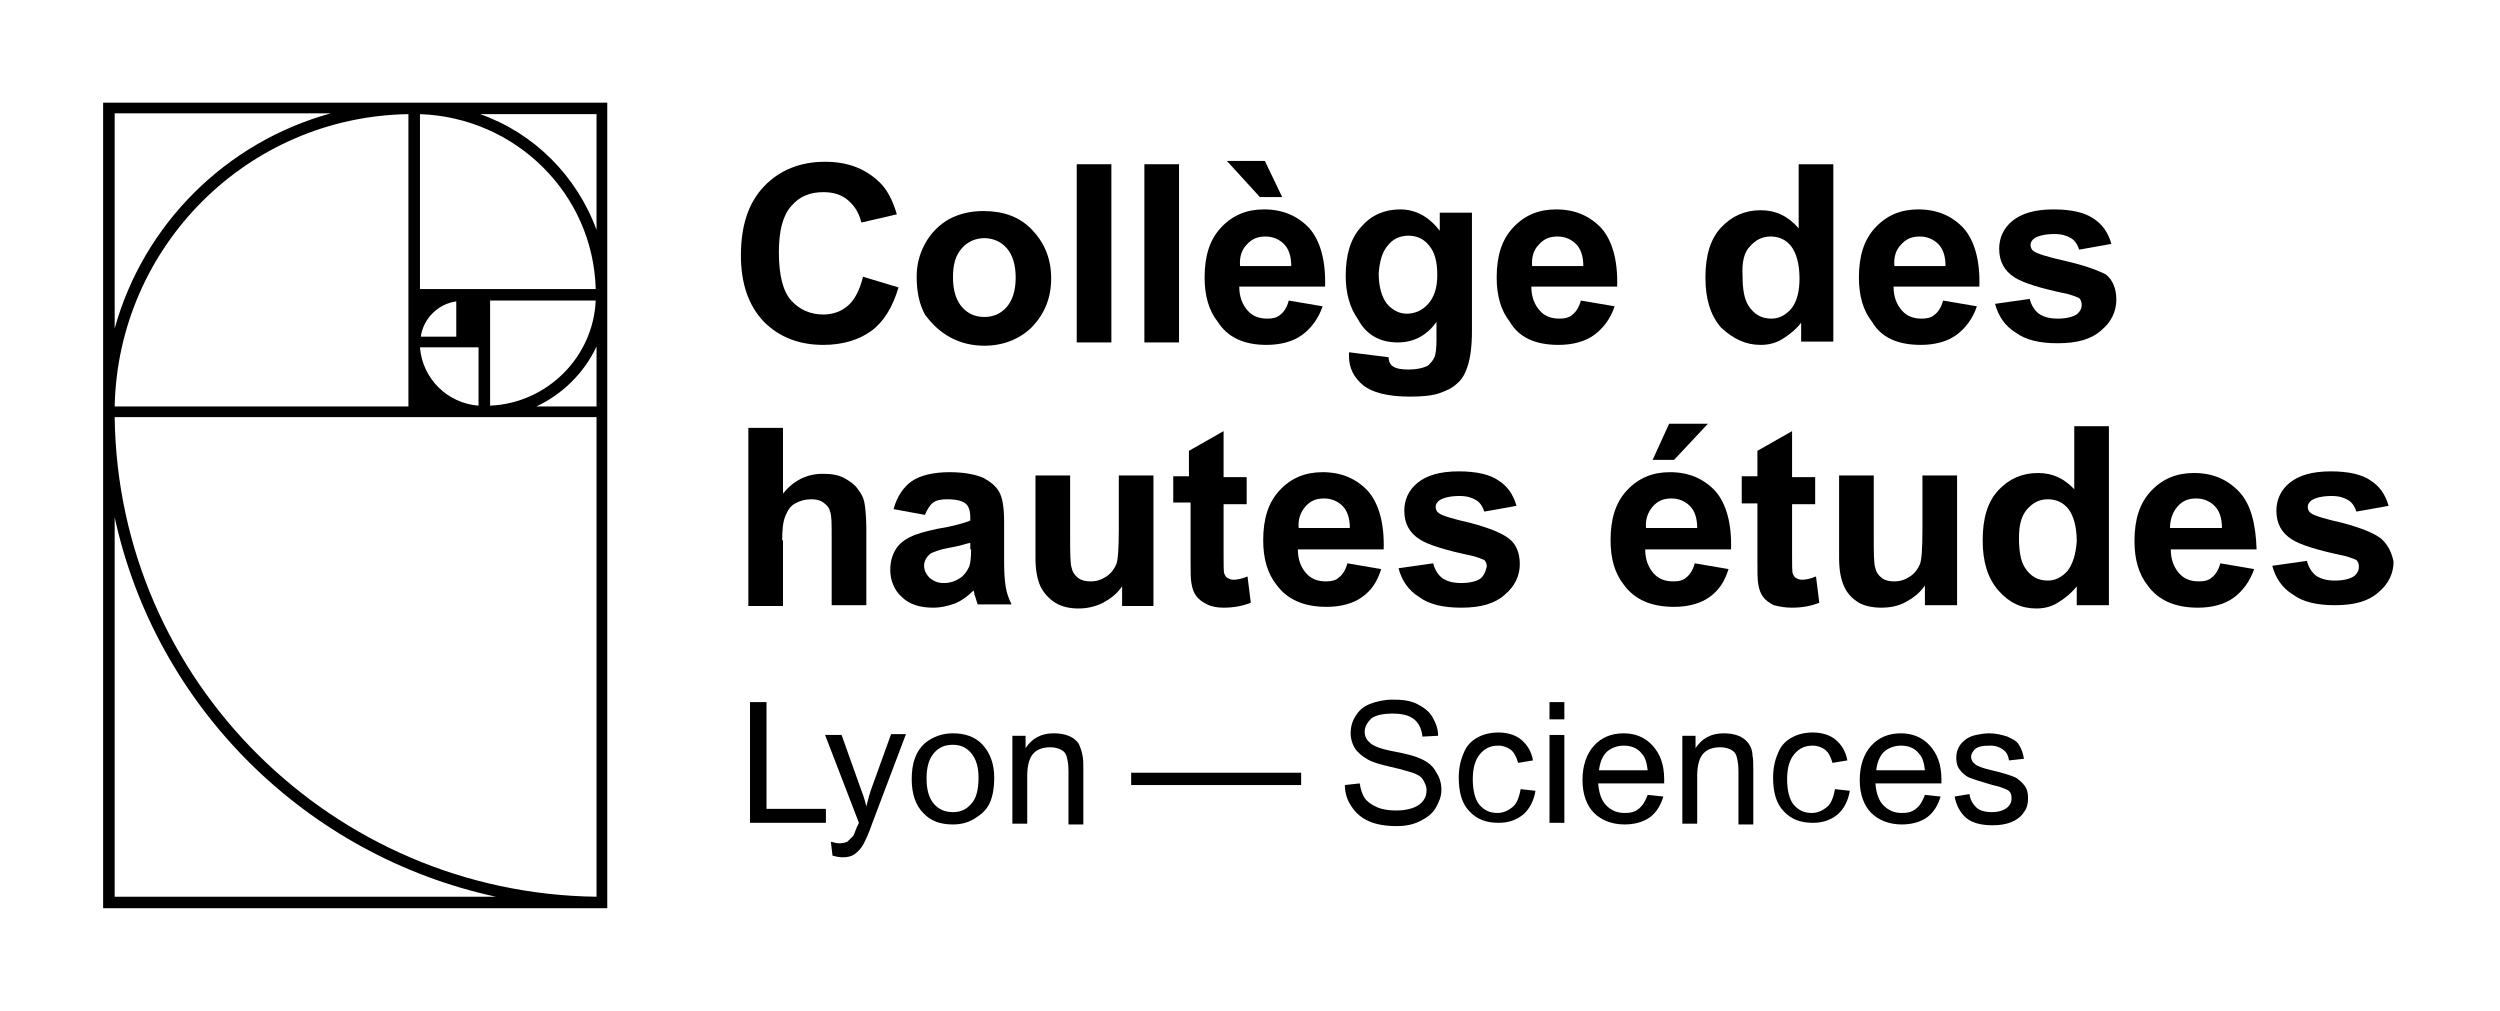 <svg width="230" height="93" viewBox="0 0 230 93" fill="none" xmlns="http://www.w3.org/2000/svg">
<mask id="mask0_3369_2035" style="mask-type:luminance" maskUnits="userSpaceOnUse" x="0" y="0" width="230" height="93">
<path d="M230 0H0V93H230V0Z" fill="white"/>
</mask>
<g mask="url(#mask0_3369_2035)">
<path d="M75.755 31.73C77.501 31.73 79.019 31.277 80.157 30.446C81.296 29.615 82.131 28.255 82.662 26.442L79.398 25.46C79.095 26.669 78.639 27.575 78.032 28.104C77.425 28.633 76.666 28.935 75.755 28.935C74.54 28.935 73.553 28.482 72.794 27.651C72.035 26.82 71.656 25.309 71.656 23.193C71.656 21.229 72.035 19.794 72.794 18.962C73.553 18.056 74.54 17.678 75.755 17.678C76.666 17.678 77.425 17.905 78.032 18.434C78.639 18.962 79.019 19.567 79.247 20.474L82.511 19.718C82.131 18.434 81.6 17.376 80.841 16.696C79.55 15.487 77.956 14.883 75.907 14.883C73.629 14.883 71.732 15.638 70.29 17.149C68.847 18.66 68.164 20.776 68.164 23.495C68.164 26.064 68.847 28.104 70.29 29.615C71.732 31.05 73.553 31.73 75.755 31.73Z" fill="black"/>
<path d="M87.446 31.05C88.433 31.579 89.496 31.806 90.558 31.806C92.304 31.806 93.822 31.201 94.961 30.068C96.1 28.859 96.707 27.424 96.707 25.611C96.707 23.798 96.1 22.362 94.961 21.154C93.822 19.945 92.304 19.416 90.483 19.416C89.344 19.416 88.281 19.642 87.294 20.171C86.383 20.7 85.624 21.456 85.093 22.438C84.562 23.42 84.334 24.402 84.334 25.46C84.334 26.82 84.562 27.953 85.093 28.935C85.7 29.766 86.459 30.521 87.446 31.05ZM88.509 22.816C89.04 22.211 89.799 21.909 90.558 21.909C91.317 21.909 92.077 22.211 92.608 22.816C93.139 23.42 93.443 24.326 93.443 25.535C93.443 26.744 93.139 27.651 92.608 28.255C92.077 28.859 91.393 29.162 90.558 29.162C89.723 29.162 89.04 28.859 88.509 28.255C87.978 27.651 87.674 26.744 87.674 25.535C87.674 24.326 87.902 23.495 88.509 22.816Z" fill="black"/>
<path d="M102.247 15.11H99.059V31.504H102.247V15.11Z" fill="black"/>
<path d="M108.471 15.11H105.283V31.504H108.471V15.11Z" fill="black"/>
<path d="M116.517 31.73C117.808 31.73 118.946 31.428 119.781 30.824C120.616 30.219 121.299 29.313 121.679 28.18L118.567 27.651C118.415 28.255 118.111 28.708 117.808 28.935C117.504 29.237 117.049 29.313 116.593 29.313C115.834 29.313 115.227 29.086 114.771 28.557C114.316 28.028 114.012 27.348 114.012 26.366H121.907C121.983 23.949 121.451 22.136 120.464 21.002C119.402 19.869 118.035 19.265 116.29 19.265C114.696 19.265 113.405 19.794 112.342 20.927C111.28 22.06 110.824 23.571 110.824 25.535C110.824 27.197 111.204 28.557 112.039 29.615C112.95 31.05 114.468 31.73 116.517 31.73ZM114.696 22.513C115.151 21.985 115.682 21.758 116.441 21.758C117.049 21.758 117.656 21.985 118.111 22.438C118.567 22.891 118.795 23.571 118.795 24.478H114.088C114.012 23.647 114.24 22.967 114.696 22.513Z" fill="black"/>
<path d="M117.961 18.131L116.367 14.807H112.875L115.911 18.131H117.961Z" fill="black"/>
<path d="M128.587 31.504C130.029 31.504 131.244 30.899 132.155 29.615V31.352C132.155 32.032 132.079 32.561 132.003 32.788C131.851 33.166 131.623 33.392 131.395 33.619C131.016 33.846 130.333 33.997 129.574 33.997C128.966 33.997 128.435 33.921 128.131 33.694C127.904 33.543 127.752 33.241 127.752 32.864L124.108 32.41C124.108 32.561 124.108 32.712 124.108 32.788C124.108 33.846 124.564 34.752 125.399 35.432C126.234 36.112 127.676 36.49 129.725 36.49C130.788 36.49 131.699 36.414 132.382 36.188C133.065 35.961 133.673 35.659 134.052 35.281C134.508 34.903 134.811 34.374 135.039 33.619C135.267 32.939 135.419 31.881 135.419 30.446V19.567H132.458V21.229C131.471 19.945 130.257 19.265 128.815 19.265C127.372 19.265 126.158 19.794 125.247 20.851C124.26 21.909 123.805 23.42 123.805 25.384C123.805 26.971 124.184 28.331 124.943 29.388C125.702 30.824 126.993 31.504 128.587 31.504ZM127.676 22.589C128.131 21.985 128.815 21.682 129.574 21.682C130.333 21.682 131.016 21.985 131.471 22.589C132.003 23.193 132.23 24.1 132.23 25.309C132.23 26.517 131.927 27.348 131.395 27.953C130.864 28.557 130.181 28.859 129.422 28.859C128.739 28.859 128.131 28.557 127.6 27.953C127.145 27.348 126.841 26.442 126.841 25.157C126.917 24.1 127.145 23.193 127.676 22.589Z" fill="black"/>
<path d="M143.388 31.73C144.679 31.73 145.817 31.428 146.652 30.824C147.487 30.219 148.171 29.313 148.55 28.18L145.438 27.651C145.286 28.255 144.982 28.708 144.679 28.935C144.375 29.237 143.92 29.313 143.464 29.313C142.705 29.313 142.098 29.086 141.643 28.557C141.187 28.028 140.883 27.348 140.883 26.366H148.778C148.854 23.949 148.322 22.136 147.336 21.002C146.273 19.869 144.907 19.265 143.161 19.265C141.567 19.265 140.276 19.794 139.213 20.927C138.151 22.06 137.695 23.571 137.695 25.535C137.695 27.197 138.075 28.557 138.91 29.615C139.745 31.05 141.263 31.73 143.388 31.73ZM141.567 22.513C142.022 21.985 142.553 21.758 143.312 21.758C143.92 21.758 144.527 21.985 144.982 22.438C145.438 22.891 145.666 23.571 145.666 24.478H140.959C140.883 23.647 141.111 22.967 141.567 22.513Z" fill="black"/>
<path d="M161.986 31.73C162.669 31.73 163.353 31.579 163.96 31.201C164.567 30.824 165.174 30.37 165.706 29.69V31.428H168.666V15.11H165.478V21.002C164.491 19.869 163.353 19.34 161.986 19.34C160.544 19.34 159.329 19.869 158.343 20.927C157.356 21.985 156.9 23.495 156.9 25.535C156.9 27.5 157.356 29.011 158.343 30.144C159.481 31.201 160.62 31.73 161.986 31.73ZM160.999 22.665C161.531 22.06 162.138 21.758 162.897 21.758C163.656 21.758 164.339 22.06 164.795 22.665C165.25 23.269 165.554 24.251 165.554 25.611C165.554 26.82 165.326 27.726 164.795 28.406C164.263 29.011 163.656 29.313 162.973 29.313C162.062 29.313 161.379 28.935 160.848 28.104C160.468 27.5 160.316 26.593 160.316 25.384C160.24 24.1 160.468 23.193 160.999 22.665Z" fill="black"/>
<path d="M176.713 31.73C178.003 31.73 179.142 31.428 179.977 30.824C180.812 30.219 181.495 29.313 181.874 28.18L178.762 27.651C178.61 28.255 178.307 28.708 178.003 28.935C177.699 29.237 177.244 29.313 176.789 29.313C176.029 29.313 175.422 29.086 174.967 28.557C174.511 28.028 174.208 27.348 174.208 26.366H182.102C182.178 23.949 181.647 22.136 180.66 21.002C179.597 19.869 178.231 19.265 176.485 19.265C174.891 19.265 173.6 19.794 172.538 20.927C171.475 22.06 171.02 23.571 171.02 25.535C171.02 27.197 171.399 28.557 172.234 29.615C173.069 31.05 174.587 31.73 176.713 31.73ZM174.891 22.513C175.346 21.985 175.878 21.758 176.637 21.758C177.244 21.758 177.851 21.985 178.307 22.438C178.762 22.891 178.99 23.571 178.99 24.478H174.284C174.208 23.647 174.435 22.967 174.891 22.513Z" fill="black"/>
<path d="M190.073 24.024C188.403 23.647 187.416 23.344 187.113 23.118C186.885 22.967 186.809 22.74 186.809 22.513C186.809 22.287 186.961 22.06 187.188 21.909C187.568 21.682 188.175 21.531 189.01 21.531C189.693 21.531 190.149 21.682 190.528 21.909C190.908 22.136 191.136 22.513 191.287 22.967L194.248 22.438C193.944 21.38 193.413 20.625 192.578 20.096C191.819 19.567 190.604 19.265 188.934 19.265C187.188 19.265 185.974 19.642 185.139 20.322C184.304 21.002 183.924 21.909 183.924 22.891C183.924 24.024 184.38 24.931 185.367 25.535C186.05 25.989 187.644 26.517 190.225 27.046C190.756 27.197 191.136 27.348 191.287 27.424C191.439 27.575 191.515 27.802 191.515 28.028C191.515 28.406 191.363 28.633 191.136 28.859C190.756 29.162 190.073 29.313 189.314 29.313C188.555 29.313 188.023 29.162 187.568 28.859C187.188 28.557 186.885 28.104 186.733 27.5L183.545 27.953C183.849 29.086 184.456 29.993 185.443 30.597C186.354 31.277 187.644 31.579 189.314 31.579C191.136 31.579 192.426 31.201 193.337 30.37C194.248 29.615 194.703 28.633 194.703 27.575C194.703 26.593 194.4 25.762 193.717 25.233C192.957 24.855 191.743 24.402 190.073 24.024Z" fill="black"/>
<path d="M71.96 49.711C71.96 48.729 72.036 47.973 72.263 47.444C72.491 46.915 72.719 46.538 73.174 46.311C73.554 46.084 74.085 45.933 74.617 45.933C75.072 45.933 75.452 46.009 75.755 46.236C76.059 46.462 76.287 46.689 76.362 47.066C76.514 47.369 76.514 48.2 76.514 49.408V55.679H79.702V48.729C79.702 47.671 79.626 46.84 79.551 46.387C79.475 45.858 79.247 45.404 78.943 45.027C78.64 44.573 78.184 44.271 77.653 43.969C77.046 43.667 76.438 43.591 75.679 43.591C74.237 43.591 73.023 44.196 72.036 45.404V39.361H68.848V55.755H72.036V49.711H71.96Z" fill="black"/>
<path d="M92.379 51.751V48.049C92.379 46.689 92.228 45.782 91.924 45.253C91.621 44.724 91.165 44.347 90.482 43.969C89.799 43.667 88.736 43.44 87.37 43.44C85.852 43.44 84.637 43.742 83.878 44.271C83.119 44.8 82.512 45.707 82.208 46.84L85.092 47.369C85.32 46.84 85.548 46.462 85.852 46.236C86.155 46.009 86.611 45.933 87.142 45.933C87.977 45.933 88.508 46.084 88.812 46.311C89.115 46.538 89.267 46.991 89.267 47.595V47.898C88.66 48.124 87.673 48.426 86.231 48.653C85.168 48.88 84.333 49.106 83.726 49.408C83.119 49.711 82.663 50.088 82.36 50.617C82.056 51.146 81.904 51.751 81.904 52.43C81.904 53.413 82.284 54.319 82.967 54.923C83.65 55.603 84.637 55.906 85.852 55.906C86.535 55.906 87.218 55.755 87.825 55.528C88.432 55.301 89.04 54.848 89.571 54.319C89.571 54.395 89.647 54.47 89.647 54.697C89.799 55.075 89.875 55.452 89.951 55.603H93.063C92.759 54.999 92.607 54.47 92.531 54.017C92.456 53.564 92.379 52.808 92.379 51.751ZM89.343 50.542C89.343 51.297 89.267 51.826 89.191 52.053C89.04 52.43 88.812 52.808 88.432 53.11C87.901 53.488 87.37 53.639 86.838 53.639C86.307 53.639 85.927 53.488 85.548 53.186C85.244 52.884 85.016 52.506 85.016 52.053C85.016 51.599 85.244 51.222 85.624 50.919C85.927 50.768 86.459 50.542 87.37 50.391C88.281 50.239 88.888 50.013 89.267 49.937V50.542H89.343Z" fill="black"/>
<path d="M106.118 55.603V43.742H102.93V48.729C102.93 50.466 102.854 51.524 102.703 51.902C102.551 52.279 102.247 52.733 101.792 53.035C101.336 53.337 100.881 53.488 100.349 53.488C99.894 53.488 99.514 53.413 99.211 53.186C98.907 52.959 98.68 52.657 98.604 52.279C98.452 51.902 98.452 50.844 98.452 49.182V43.742H95.264V51.297C95.264 52.431 95.415 53.261 95.719 53.941C96.023 54.546 96.478 55.075 97.085 55.452C97.693 55.83 98.452 55.981 99.211 55.981C99.97 55.981 100.729 55.83 101.488 55.452C102.171 55.075 102.779 54.621 103.234 53.941V55.755H106.118V55.603Z" fill="black"/>
<path d="M108.091 46.236H109.534V51.448C109.534 52.582 109.534 53.261 109.609 53.639C109.685 54.168 109.837 54.546 110.065 54.848C110.293 55.15 110.596 55.377 111.052 55.603C111.507 55.83 112.038 55.906 112.57 55.906C113.481 55.906 114.316 55.755 115.075 55.452L114.771 53.035C114.24 53.261 113.784 53.337 113.481 53.337C113.253 53.337 113.101 53.261 112.949 53.186C112.798 53.11 112.722 52.959 112.646 52.808C112.57 52.657 112.57 52.053 112.57 51.146V46.387H114.695V43.894H112.57V39.663L109.382 41.476V43.818H107.939V46.236H108.091Z" fill="black"/>
<path d="M127.07 52.355L123.957 51.826C123.806 52.43 123.502 52.884 123.198 53.11C122.895 53.413 122.439 53.488 121.984 53.488C121.225 53.488 120.617 53.261 120.162 52.733C119.707 52.204 119.403 51.524 119.403 50.542H127.297C127.373 48.124 126.842 46.311 125.855 45.178C124.792 44.045 123.426 43.44 121.68 43.44C120.086 43.44 118.796 43.969 117.733 45.102C116.67 46.236 116.215 47.746 116.215 49.711C116.215 51.373 116.594 52.733 117.429 53.79C118.416 55.15 119.934 55.83 122.06 55.83C123.35 55.83 124.489 55.528 125.324 54.923C126.159 54.319 126.69 53.564 127.07 52.355ZM120.086 46.613C120.542 46.084 121.073 45.858 121.832 45.858C122.439 45.858 123.047 46.084 123.502 46.538C123.957 46.991 124.185 47.671 124.185 48.578H119.479C119.403 47.822 119.631 47.142 120.086 46.613Z" fill="black"/>
<path d="M136.255 53.186C135.875 53.488 135.192 53.639 134.433 53.639C133.674 53.639 133.143 53.488 132.687 53.186C132.308 52.884 132.004 52.431 131.852 51.826L128.664 52.279C128.968 53.413 129.575 54.319 130.562 54.924C131.473 55.604 132.763 55.906 134.433 55.906C136.255 55.906 137.545 55.528 138.456 54.697C139.367 53.941 139.822 52.959 139.822 51.902C139.822 50.92 139.519 50.089 138.836 49.56C138.153 49.031 137.014 48.578 135.344 48.124C133.674 47.746 132.687 47.444 132.384 47.218C132.156 47.067 132.08 46.84 132.08 46.613C132.08 46.387 132.232 46.16 132.459 46.009C132.839 45.782 133.446 45.631 134.281 45.631C134.964 45.631 135.42 45.782 135.799 46.009C136.179 46.236 136.407 46.613 136.558 47.067L139.519 46.538C139.215 45.48 138.684 44.725 137.849 44.196C137.09 43.667 135.875 43.365 134.205 43.365C132.459 43.365 131.245 43.742 130.41 44.422C129.575 45.102 129.195 46.009 129.195 46.991C129.195 48.124 129.651 49.031 130.638 49.635C131.321 50.089 132.915 50.617 135.496 51.146C136.027 51.297 136.407 51.448 136.558 51.524C136.71 51.675 136.786 51.902 136.786 52.128C136.634 52.733 136.483 52.959 136.255 53.186Z" fill="black"/>
<path d="M157.129 38.983H153.561L152.043 42.307H154.017L157.129 38.983Z" fill="black"/>
<path d="M159.027 52.355L155.914 51.826C155.763 52.43 155.459 52.884 155.155 53.11C154.852 53.413 154.396 53.488 153.941 53.488C153.182 53.488 152.575 53.261 152.119 52.733C151.664 52.204 151.36 51.524 151.36 50.542H159.254C159.33 48.124 158.799 46.311 157.812 45.178C156.749 44.045 155.383 43.44 153.637 43.44C152.043 43.44 150.753 43.969 149.69 45.102C148.627 46.236 148.172 47.746 148.172 49.711C148.172 51.373 148.551 52.733 149.386 53.79C150.373 55.15 151.891 55.83 154.017 55.83C155.307 55.83 156.446 55.528 157.281 54.923C158.116 54.319 158.647 53.564 159.027 52.355ZM152.043 46.613C152.499 46.084 153.03 45.858 153.789 45.858C154.396 45.858 155.004 46.084 155.459 46.538C155.914 46.991 156.142 47.671 156.142 48.578H151.436C151.36 47.822 151.588 47.142 152.043 46.613Z" fill="black"/>
<path d="M164.871 55.906C165.781 55.906 166.616 55.755 167.376 55.452L167.072 53.035C166.541 53.261 166.085 53.337 165.781 53.337C165.554 53.337 165.402 53.261 165.25 53.186C165.098 53.11 165.022 52.959 164.947 52.808C164.871 52.657 164.871 52.053 164.871 51.146V46.387H166.996V43.894H164.871V39.663L161.682 41.476V43.818H160.24V46.311H161.682V51.524C161.682 52.657 161.682 53.337 161.758 53.715C161.834 54.244 161.986 54.621 162.214 54.924C162.442 55.226 162.745 55.452 163.201 55.679C163.808 55.83 164.263 55.906 164.871 55.906Z" fill="black"/>
<path d="M175.346 55.377C176.029 54.999 176.636 54.546 177.092 53.866V55.679H180.052V43.742H176.864V48.729C176.864 50.466 176.788 51.524 176.636 51.902C176.484 52.279 176.181 52.733 175.725 53.035C175.27 53.337 174.814 53.488 174.283 53.488C173.828 53.488 173.448 53.413 173.144 53.186C172.841 52.959 172.613 52.657 172.537 52.279C172.385 51.902 172.385 50.844 172.385 49.182V43.742H169.197V51.297C169.197 52.431 169.349 53.261 169.653 53.941C169.956 54.621 170.412 55.075 171.019 55.452C171.55 55.755 172.309 55.906 173.069 55.906C173.904 55.906 174.663 55.755 175.346 55.377Z" fill="black"/>
<path d="M190.984 45.178C189.997 44.045 188.858 43.516 187.492 43.516C186.05 43.516 184.835 44.045 183.848 45.102C182.862 46.16 182.406 47.671 182.406 49.711C182.406 51.675 182.862 53.186 183.848 54.319C184.835 55.452 185.974 55.981 187.34 55.981C188.023 55.981 188.707 55.83 189.314 55.452C189.921 55.075 190.528 54.621 191.06 53.941V55.679H194.02V39.209H190.832V45.178H190.984ZM190.225 52.506C189.693 53.11 189.086 53.413 188.403 53.413C187.492 53.413 186.809 53.035 186.278 52.204C185.898 51.599 185.746 50.693 185.746 49.484C185.746 48.275 185.974 47.444 186.505 46.84C187.037 46.236 187.644 45.933 188.403 45.933C189.162 45.933 189.845 46.236 190.301 46.84C190.756 47.444 191.06 48.426 191.06 49.786C190.984 50.995 190.68 51.902 190.225 52.506Z" fill="black"/>
<path d="M206.013 45.253C204.951 44.12 203.584 43.516 201.838 43.516C200.244 43.516 198.954 44.045 197.891 45.178C196.828 46.311 196.373 47.822 196.373 49.786C196.373 51.448 196.753 52.808 197.588 53.866C198.574 55.226 200.093 55.906 202.218 55.906C203.508 55.906 204.647 55.603 205.482 54.999C206.317 54.395 207 53.488 207.38 52.355L204.267 51.826C204.116 52.431 203.812 52.884 203.508 53.11C203.205 53.413 202.749 53.488 202.294 53.488C201.535 53.488 200.927 53.261 200.472 52.733C200.017 52.204 199.713 51.524 199.713 50.542H207.607C207.531 48.2 207.076 46.387 206.013 45.253ZM199.637 48.653C199.637 47.822 199.865 47.142 200.32 46.613C200.776 46.084 201.307 45.858 202.066 45.858C202.673 45.858 203.281 46.084 203.736 46.538C204.192 46.991 204.419 47.671 204.419 48.578H199.637V48.653Z" fill="black"/>
<path d="M219.069 49.56C218.385 49.031 217.247 48.578 215.577 48.124C213.907 47.746 212.92 47.444 212.616 47.218C212.389 47.067 212.313 46.84 212.313 46.613C212.313 46.387 212.465 46.16 212.692 46.009C213.072 45.782 213.679 45.631 214.514 45.631C215.197 45.631 215.653 45.782 216.032 46.009C216.412 46.236 216.64 46.613 216.791 47.067L219.752 46.538C219.448 45.48 218.917 44.725 218.082 44.196C217.323 43.667 216.108 43.365 214.438 43.365C212.692 43.365 211.478 43.742 210.643 44.422C209.808 45.102 209.428 46.009 209.428 46.991C209.428 48.124 209.884 49.031 210.871 49.635C211.554 50.089 213.148 50.617 215.729 51.146C216.26 51.297 216.64 51.448 216.791 51.524C216.943 51.675 217.019 51.902 217.019 52.128C217.019 52.506 216.867 52.733 216.64 52.959C216.26 53.262 215.577 53.413 214.818 53.413C214.059 53.413 213.527 53.262 213.072 52.959C212.692 52.657 212.389 52.204 212.237 51.599L209.049 52.053C209.352 53.186 209.96 54.093 210.947 54.697C211.857 55.377 213.148 55.679 214.818 55.679C216.64 55.679 217.93 55.301 218.841 54.47C219.752 53.715 220.207 52.733 220.207 51.675C220.055 50.92 219.752 50.164 219.069 49.56Z" fill="black"/>
<path d="M70.518 64.594H69V75.699H75.984V74.415H70.518V64.594Z" fill="black"/>
<path d="M80.235 72.375C80.007 72.98 79.855 73.584 79.704 74.188C79.552 73.508 79.324 72.904 79.096 72.3L77.426 67.616H75.908L79.02 75.699C78.945 75.85 78.945 75.926 78.869 76.002C78.641 76.53 78.565 76.908 78.413 76.984C78.261 77.135 78.109 77.286 77.958 77.437C77.806 77.513 77.502 77.588 77.199 77.588C76.971 77.588 76.743 77.513 76.44 77.437L76.591 78.721C76.895 78.797 77.199 78.872 77.502 78.872C77.958 78.872 78.337 78.797 78.641 78.57C78.945 78.344 79.248 78.041 79.476 77.588C79.628 77.286 79.931 76.681 80.235 75.775L83.347 67.54H81.981L80.235 72.375Z" fill="black"/>
<path d="M87.672 67.465C86.686 67.465 85.85 67.767 85.091 68.371C84.257 69.127 83.877 70.184 83.877 71.695C83.877 73.055 84.257 74.113 84.94 74.793C85.623 75.548 86.534 75.85 87.672 75.85C88.356 75.85 89.039 75.699 89.646 75.322C90.253 74.944 90.709 74.566 91.012 73.962C91.316 73.357 91.468 72.526 91.468 71.544C91.468 70.26 91.088 69.278 90.405 68.522C89.722 67.767 88.735 67.465 87.672 67.465ZM89.342 73.962C88.887 74.491 88.356 74.717 87.672 74.717C86.989 74.717 86.382 74.491 85.927 73.962C85.471 73.433 85.243 72.677 85.243 71.62C85.243 70.562 85.471 69.807 85.927 69.278C86.382 68.749 86.913 68.522 87.672 68.522C88.356 68.522 88.887 68.749 89.342 69.278C89.798 69.807 90.025 70.562 90.025 71.544C90.025 72.677 89.798 73.508 89.342 73.962Z" fill="black"/>
<path d="M99.211 68.371C98.984 68.069 98.68 67.842 98.3 67.691C97.921 67.54 97.465 67.465 96.934 67.465C95.795 67.465 94.96 67.918 94.353 68.825V67.691H93.139V75.775H94.505V71.393C94.505 70.335 94.733 69.656 95.112 69.278C95.492 68.9 96.023 68.749 96.63 68.749C97.01 68.749 97.314 68.825 97.617 68.976C97.921 69.127 98.073 69.353 98.149 69.656C98.225 69.958 98.3 70.335 98.3 70.94V75.85H99.667V70.864C99.667 70.26 99.667 69.807 99.591 69.504C99.515 69.051 99.363 68.673 99.211 68.371Z" fill="black"/>
<path d="M119.705 71.091H104.068V72.224H119.705V71.091Z" fill="black"/>
<path d="M130.712 69.806C130.257 69.58 129.422 69.353 128.207 69.127C126.993 68.9 126.233 68.598 126.006 68.296C125.702 68.069 125.55 67.691 125.55 67.314C125.55 66.86 125.778 66.482 126.158 66.105C126.537 65.802 127.22 65.651 128.131 65.651C128.966 65.651 129.649 65.802 130.105 66.18C130.56 66.558 130.788 67.087 130.864 67.767L132.306 67.691C132.306 67.011 132.078 66.482 131.775 65.954C131.471 65.425 130.94 65.047 130.332 64.745C129.725 64.443 128.966 64.367 128.131 64.367C127.372 64.367 126.689 64.518 126.082 64.745C125.474 64.972 125.019 65.349 124.715 65.878C124.412 66.331 124.26 66.86 124.26 67.465C124.26 67.993 124.412 68.447 124.639 68.824C124.867 69.202 125.323 69.58 125.854 69.882C126.233 70.109 126.993 70.335 127.979 70.562C129.042 70.789 129.649 71.015 129.953 71.091C130.408 71.242 130.788 71.469 130.94 71.771C131.092 72.073 131.243 72.3 131.243 72.677C131.243 73.055 131.167 73.357 130.94 73.659C130.712 73.962 130.408 74.188 129.953 74.339C129.497 74.49 129.042 74.566 128.435 74.566C127.828 74.566 127.22 74.49 126.689 74.264C126.158 74.037 125.778 73.735 125.55 73.433C125.323 73.055 125.171 72.602 125.095 72.073L123.729 72.224C123.729 72.98 123.956 73.659 124.336 74.188C124.715 74.793 125.247 75.246 125.93 75.548C126.613 75.85 127.448 76.001 128.511 76.001C129.346 76.001 130.029 75.85 130.636 75.548C131.243 75.246 131.775 74.868 132.078 74.339C132.382 73.811 132.61 73.282 132.61 72.677C132.61 72.073 132.458 71.544 132.154 71.091C131.851 70.487 131.395 70.109 130.712 69.806Z" fill="black"/>
<path d="M139.139 74.264C138.76 74.566 138.304 74.793 137.773 74.793C137.09 74.793 136.558 74.566 136.103 74.037C135.723 73.584 135.496 72.753 135.496 71.695C135.496 70.638 135.723 69.882 136.179 69.353C136.634 68.825 137.165 68.598 137.849 68.598C138.304 68.598 138.684 68.749 138.987 68.976C139.291 69.202 139.519 69.656 139.67 70.184L141.037 69.958C140.885 69.127 140.505 68.522 139.974 68.069C139.443 67.616 138.684 67.389 137.849 67.389C137.165 67.389 136.482 67.54 135.951 67.842C135.344 68.144 134.888 68.673 134.661 69.278C134.357 69.958 134.205 70.713 134.205 71.544C134.205 72.904 134.509 73.962 135.192 74.642C135.875 75.397 136.786 75.699 137.849 75.699C138.76 75.699 139.443 75.473 140.126 74.944C140.733 74.415 141.113 73.66 141.264 72.753L139.898 72.602C139.746 73.433 139.519 73.962 139.139 74.264Z" fill="black"/>
<path d="M143.921 67.616H142.555V75.699H143.921V67.616Z" fill="black"/>
<path d="M143.921 64.594H142.555V66.18H143.921V64.594Z" fill="black"/>
<path d="M149.385 67.465C148.247 67.465 147.336 67.842 146.653 68.598C145.969 69.353 145.59 70.411 145.59 71.771C145.59 73.055 145.969 74.113 146.653 74.793C147.336 75.473 148.323 75.85 149.461 75.85C150.372 75.85 151.207 75.624 151.814 75.171C152.422 74.717 152.801 74.037 153.029 73.282L151.587 73.131C151.359 73.735 151.131 74.113 150.752 74.415C150.372 74.717 149.992 74.793 149.461 74.793C148.778 74.793 148.247 74.566 147.791 74.113C147.336 73.66 147.108 72.98 147.032 72.073H153.105C153.105 71.922 153.105 71.771 153.105 71.695C153.105 70.335 152.725 69.353 152.042 68.598C151.359 67.842 150.448 67.465 149.385 67.465ZM147.108 70.864C147.184 70.184 147.412 69.58 147.791 69.202C148.171 68.825 148.778 68.598 149.385 68.598C150.068 68.598 150.676 68.825 151.055 69.353C151.359 69.656 151.511 70.184 151.587 70.864H147.108Z" fill="black"/>
<path d="M160.848 68.371C160.62 68.069 160.317 67.842 159.937 67.691C159.558 67.54 159.102 67.465 158.571 67.465C157.432 67.465 156.597 67.918 155.99 68.825V67.691H154.775V75.775H156.142V71.393C156.142 70.335 156.369 69.656 156.749 69.278C157.129 68.9 157.66 68.749 158.267 68.749C158.647 68.749 158.95 68.825 159.254 68.976C159.558 69.127 159.709 69.353 159.785 69.656C159.861 69.958 159.937 70.335 159.937 70.94V75.85H161.303V70.864C161.303 70.26 161.303 69.807 161.228 69.504C161.228 69.051 161.076 68.673 160.848 68.371Z" fill="black"/>
<path d="M168.059 74.264C167.679 74.566 167.224 74.793 166.693 74.793C166.009 74.793 165.478 74.566 165.023 74.037C164.643 73.584 164.415 72.753 164.415 71.695C164.415 70.638 164.643 69.882 165.099 69.353C165.554 68.825 166.085 68.598 166.769 68.598C167.224 68.598 167.604 68.749 167.907 68.976C168.211 69.202 168.439 69.656 168.59 70.184L169.957 69.958C169.805 69.127 169.425 68.522 168.894 68.069C168.363 67.616 167.604 67.389 166.769 67.389C166.085 67.389 165.402 67.54 164.871 67.842C164.264 68.144 163.808 68.673 163.58 69.278C163.277 69.958 163.125 70.713 163.125 71.544C163.125 72.904 163.429 73.962 164.112 74.642C164.795 75.397 165.706 75.699 166.769 75.699C167.679 75.699 168.363 75.473 169.046 74.944C169.653 74.415 170.033 73.66 170.184 72.753L168.818 72.602C168.666 73.433 168.439 73.962 168.059 74.264Z" fill="black"/>
<path d="M174.891 67.465C173.752 67.465 172.842 67.842 172.158 68.598C171.475 69.353 171.096 70.411 171.096 71.771C171.096 73.055 171.475 74.113 172.158 74.793C172.842 75.473 173.828 75.85 174.967 75.85C175.878 75.85 176.713 75.624 177.32 75.171C177.927 74.717 178.307 74.037 178.535 73.282L177.092 73.131C176.865 73.735 176.637 74.113 176.257 74.415C175.878 74.717 175.498 74.793 174.967 74.793C174.284 74.793 173.752 74.566 173.297 74.113C172.842 73.66 172.614 72.98 172.538 72.073H178.611C178.611 71.922 178.611 71.771 178.611 71.695C178.611 70.335 178.231 69.353 177.548 68.598C176.865 67.842 175.954 67.465 174.891 67.465ZM172.614 70.864C172.69 70.184 172.917 69.58 173.297 69.202C173.677 68.825 174.284 68.598 174.891 68.598C175.574 68.598 176.182 68.825 176.561 69.353C176.865 69.656 177.017 70.184 177.092 70.864H172.614Z" fill="black"/>
<path d="M185.29 71.469C184.91 71.318 184.227 71.091 183.24 70.864C182.557 70.713 182.177 70.562 182.026 70.487C181.798 70.411 181.646 70.26 181.494 70.109C181.418 69.958 181.342 69.807 181.342 69.656C181.342 69.353 181.494 69.127 181.722 68.9C182.026 68.673 182.405 68.598 183.088 68.598C183.62 68.598 183.999 68.749 184.303 68.976C184.606 69.202 184.758 69.504 184.834 69.958L186.2 69.807C186.125 69.278 185.973 68.9 185.745 68.522C185.517 68.144 185.138 67.993 184.682 67.767C184.227 67.616 183.62 67.465 183.012 67.465C182.557 67.465 182.177 67.54 181.798 67.616C181.418 67.691 181.115 67.842 180.887 67.993C180.583 68.22 180.356 68.447 180.204 68.749C180.052 69.051 179.976 69.353 179.976 69.731C179.976 70.109 180.052 70.487 180.28 70.789C180.507 71.091 180.811 71.393 181.191 71.544C181.57 71.695 182.253 71.922 183.316 72.224C184.075 72.375 184.53 72.602 184.682 72.677C184.986 72.829 185.062 73.131 185.062 73.433C185.062 73.811 184.91 74.113 184.606 74.34C184.303 74.566 183.847 74.717 183.24 74.717C182.633 74.717 182.101 74.566 181.798 74.264C181.494 73.962 181.266 73.584 181.191 73.055L179.824 73.282C179.976 74.113 180.356 74.793 180.887 75.246C181.418 75.699 182.253 75.926 183.316 75.926C183.923 75.926 184.53 75.85 185.062 75.624C185.593 75.397 185.973 75.095 186.2 74.717C186.504 74.34 186.58 73.886 186.58 73.433C186.58 72.98 186.504 72.602 186.276 72.3C186.049 71.998 185.669 71.62 185.29 71.469Z" fill="black"/>
<path d="M9.488 83.556H55.868V9.443H9.488V83.556ZM54.881 82.499C30.591 82.197 10.855 62.63 10.551 38.379H37.574H54.881V82.499ZM44.026 31.957V37.321C41.142 37.094 38.864 34.828 38.637 31.957H44.026ZM38.713 30.975C38.94 29.313 40.307 27.953 41.977 27.726V30.975H38.713ZM54.881 37.396H49.34C51.769 36.263 53.742 34.299 54.881 31.881V37.396ZM45.089 37.321V27.651H54.805C54.577 32.864 50.327 37.094 45.089 37.321ZM54.881 10.426V21.154C53.059 16.167 49.112 12.239 44.178 10.501H54.881V10.426ZM38.637 10.501C47.442 10.803 54.577 17.829 54.805 26.593H38.637V10.501ZM37.574 37.396H10.551C10.855 22.664 22.772 10.728 37.574 10.501V37.396ZM10.551 10.426H30.439C20.799 13.07 13.208 20.625 10.551 30.219V10.426ZM10.551 47.595C14.346 65.047 28.162 78.721 45.62 82.499H10.551V47.595Z" fill="black"/>
</g>
</svg>

